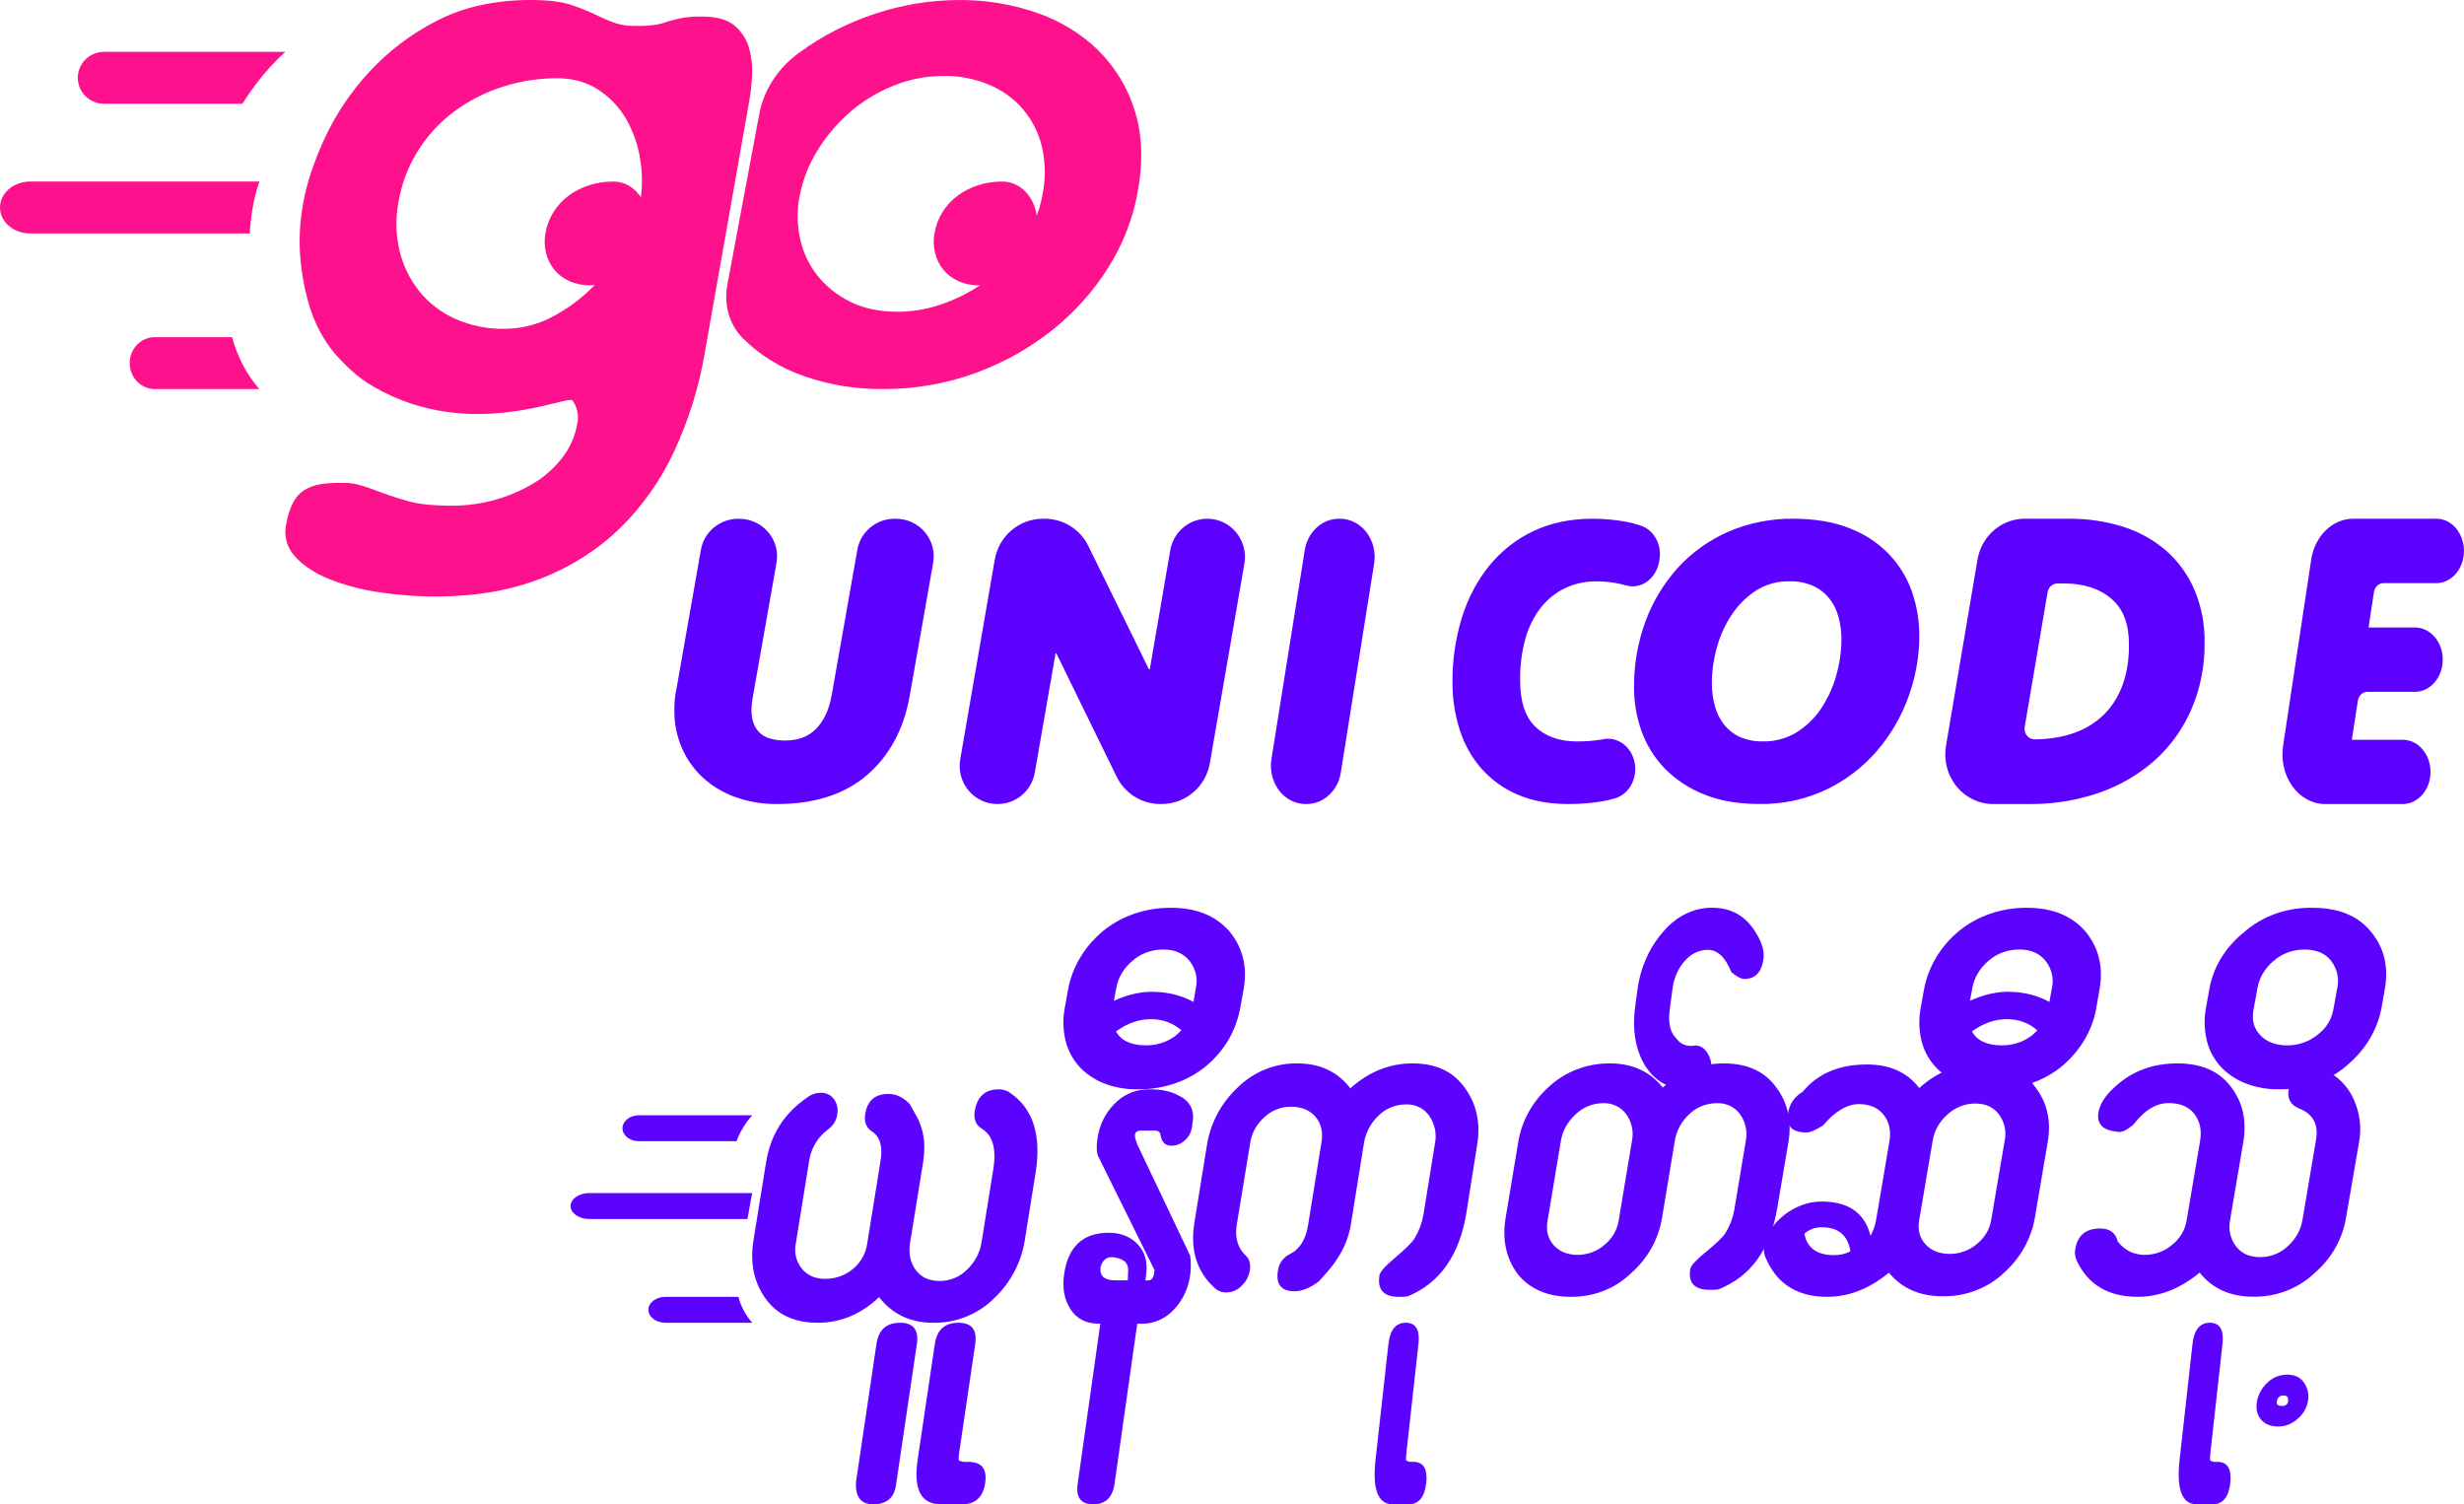 <?xml version="1.0" encoding="UTF-8"?>
<svg width="95px" height="58px" viewBox="0 0 95 58" version="1.1" xmlns="http://www.w3.org/2000/svg" xmlns:xlink="http://www.w3.org/1999/xlink">
    <title>Asset 11</title>
    <g id="Page-1" stroke="none" stroke-width="1" fill="none" fill-rule="evenodd">
        <g id="Asset-11" fill-rule="nonzero">
            <path d="M39.511,47.821 C39.376,48.681 38.954,49.474 38.309,50.076 C37.694,50.68 36.853,51.014 35.98,51 C35.099,51 34.403,50.67 33.893,50.012 C33.199,50.67 32.412,51 31.531,51 C30.636,51 29.966,50.692 29.523,50.076 C29.066,49.446 28.909,48.694 29.05,47.821 L29.536,44.814 C29.707,43.755 30.23,42.926 31.106,42.327 C31.257,42.204 31.447,42.135 31.643,42.133 C31.846,42.125 32.038,42.218 32.154,42.38 C32.274,42.545 32.321,42.751 32.282,42.949 C32.257,43.18 32.135,43.389 31.946,43.53 C31.54,43.825 31.271,44.265 31.198,44.753 L30.681,47.953 C30.612,48.29 30.696,48.638 30.912,48.909 C31.126,49.174 31.423,49.306 31.805,49.306 C32.198,49.313 32.58,49.179 32.879,48.931 C33.182,48.684 33.379,48.336 33.434,47.954 L33.95,44.754 C34.041,44.196 33.926,43.816 33.606,43.616 C33.394,43.473 33.312,43.251 33.359,42.95 C33.442,42.435 33.74,42.177 34.254,42.177 C34.548,42.177 34.82,42.306 35.073,42.563 C35.187,42.765 35.281,42.932 35.354,43.068 C35.412,43.167 35.458,43.271 35.492,43.379 C35.645,43.795 35.677,44.275 35.59,44.818 L35.089,47.911 C35.023,48.327 35.095,48.678 35.305,48.964 C35.515,49.25 35.825,49.392 36.236,49.389 C36.634,49.389 37.014,49.23 37.288,48.948 C37.585,48.669 37.779,48.303 37.842,47.905 L38.296,45.092 C38.423,44.305 38.28,43.783 37.866,43.525 C37.626,43.382 37.531,43.153 37.582,42.837 C37.672,42.279 37.981,42 38.509,42 C38.635,41.999 38.759,42.028 38.87,42.086 C39.815,42.687 40.167,43.732 39.927,45.221 L39.511,47.821 Z" id="Path" fill="#5B03FF"></path>
            <path d="M34.544,57.268 C34.472,57.756 34.179,58.001 33.666,58 C33.193,58 32.972,57.713 33.003,57.139 L33.792,51.819 C33.873,51.273 34.176,51 34.701,51 C35.215,51 35.431,51.273 35.35,51.819 L34.544,57.268 Z M37.983,57.181 C37.902,57.727 37.605,58 37.092,58 L36.28,58 C35.51,58 35.21,57.426 35.381,56.277 L36.042,51.819 C36.123,51.273 36.426,51 36.951,51 C37.465,51 37.681,51.273 37.6,51.819 L36.993,55.932 C36.959,56.162 36.953,56.291 36.976,56.32 L37.151,56.363 L37.334,56.363 C37.849,56.363 38.065,56.636 37.983,57.182 L37.983,57.181 Z" id="Shape" fill="#5B03FF"></path>
            <path d="M45.891,49.136 C45.825,49.654 45.603,50.132 45.262,50.491 C44.927,50.85 44.479,51.046 44.015,51.037 L43.847,51.037 L42.972,57.207 C42.897,57.736 42.623,58 42.149,58 C41.675,58 41.475,57.736 41.55,57.207 L42.423,51.034 L42.348,51.034 C41.874,51.034 41.516,50.85 41.276,50.482 C41.035,50.113 40.952,49.665 41.026,49.137 C41.177,48.066 41.752,47.53 42.75,47.53 C43.211,47.53 43.584,47.68 43.868,47.978 C44.153,48.277 44.258,48.678 44.185,49.18 L44.158,49.368 L44.252,49.368 C44.389,49.368 44.47,49.278 44.496,49.097 L44.514,48.971 L42.346,44.592 C42.276,44.453 42.267,44.224 42.312,43.903 C42.381,43.398 42.603,42.934 42.941,42.589 C43.269,42.236 43.701,42.029 44.156,42.006 C44.683,41.978 45.109,42.054 45.433,42.235 C45.899,42.458 46.078,42.826 45.969,43.341 C45.963,43.569 45.872,43.785 45.717,43.935 C45.565,44.091 45.365,44.177 45.157,44.175 C44.933,44.175 44.795,44.043 44.746,43.779 C44.738,43.653 44.666,43.591 44.529,43.591 L43.986,43.591 C43.847,43.591 43.772,43.646 43.757,43.758 C43.758,43.807 43.764,43.855 43.774,43.903 L43.854,44.137 L45.887,48.413 C45.92,48.652 45.921,48.896 45.891,49.136 Z M43.482,49.365 L43.495,49.01 C43.521,48.732 43.365,48.558 43.026,48.489 C42.711,48.42 42.513,48.545 42.43,48.865 C42.395,49.198 42.584,49.365 42.996,49.365 L43.482,49.365 Z" id="Shape" fill="#5B03FF"></path>
            <path d="M47.825,38.824 C47.663,39.725 47.231,40.477 46.531,41.078 C45.822,41.679 44.868,42.01 43.88,41.999 C43.416,42.009 42.956,41.927 42.535,41.758 C42.162,41.605 41.836,41.377 41.584,41.093 C41.331,40.797 41.158,40.456 41.076,40.095 C40.981,39.677 40.975,39.247 41.058,38.828 L41.179,38.162 C41.256,37.727 41.415,37.306 41.649,36.917 C41.874,36.539 42.168,36.196 42.521,35.902 C43.229,35.317 44.169,34.994 45.144,35 C46.129,35 46.885,35.308 47.413,35.924 C47.924,36.553 48.101,37.297 47.945,38.156 L47.825,38.824 Z M46.015,38.63 L46.107,38.093 C46.189,37.731 46.102,37.355 45.864,37.05 C45.63,36.757 45.292,36.609 44.853,36.609 C44.402,36.608 43.97,36.767 43.657,37.05 C43.326,37.329 43.109,37.695 43.039,38.093 L42.947,38.586 C43.519,38.328 44.056,38.214 44.558,38.243 C45.074,38.258 45.577,38.391 46.015,38.63 Z M45.546,39.725 C45.239,39.445 44.813,39.29 44.369,39.295 C43.909,39.295 43.462,39.453 43.028,39.767 C43.226,40.126 43.612,40.305 44.186,40.305 C44.718,40.309 45.222,40.094 45.546,39.725 L45.546,39.725 Z" id="Shape" fill="#5B03FF"></path>
            <path d="M56.539,46.751 C56.273,48.39 55.521,49.466 54.282,49.978 C54.22,49.991 54.156,49.999 54.093,50 L53.929,50 C53.343,50 53.096,49.722 53.186,49.166 C53.206,49.037 53.411,48.809 53.801,48.482 C54.19,48.155 54.434,47.913 54.533,47.755 C54.702,47.479 54.818,47.175 54.876,46.858 L55.326,44.079 C55.398,43.715 55.32,43.339 55.111,43.031 C54.913,42.737 54.57,42.566 54.209,42.582 C53.807,42.58 53.422,42.738 53.143,43.02 C52.844,43.304 52.648,43.676 52.587,44.079 L52.095,47.136 C52.022,47.648 51.83,48.138 51.534,48.568 C51.433,48.739 51.205,49.016 50.851,49.401 C50.517,49.657 50.203,49.785 49.911,49.786 C49.399,49.786 49.186,49.522 49.271,48.995 C49.303,48.721 49.473,48.481 49.725,48.356 C50.108,48.171 50.345,47.793 50.435,47.223 L50.951,44.038 C51.015,43.639 50.936,43.311 50.715,43.055 C50.494,42.798 50.178,42.67 49.768,42.67 C49.387,42.67 49.02,42.816 48.748,43.076 C48.46,43.326 48.269,43.664 48.208,44.035 L47.683,47.221 C47.602,47.72 47.721,48.119 48.038,48.419 C48.178,48.548 48.227,48.74 48.185,48.997 C48.148,49.217 48.038,49.419 47.873,49.573 C47.722,49.735 47.508,49.829 47.283,49.831 C47.104,49.835 46.932,49.765 46.809,49.638 C46.134,49.01 45.882,48.176 46.051,47.136 L46.535,44.143 C46.67,43.294 47.09,42.512 47.729,41.92 C48.334,41.321 49.163,40.989 50.025,41 C50.887,41 51.567,41.32 52.063,41.959 C52.781,41.32 53.58,41 54.458,41 C55.35,41 56.017,41.307 56.459,41.92 C56.928,42.546 57.092,43.287 56.951,44.143 L56.539,46.751 Z" id="Path" fill="#5B03FF"></path>
            <path d="M54.988,57.182 C54.927,57.727 54.699,58 54.305,58 L53.696,58 C53.128,58 52.907,57.426 53.035,56.277 L53.531,51.818 C53.592,51.273 53.816,51 54.202,51 C54.588,51 54.75,51.273 54.689,51.818 L54.233,55.932 C54.208,56.161 54.203,56.291 54.22,56.32 L54.353,56.362 L54.489,56.362 C54.882,56.362 55.049,56.635 54.988,57.182 Z" id="Path" fill="#5B03FF"></path>
            <path d="M68.522,46.578 C68.256,48.168 67.505,49.212 66.266,49.709 C66.204,49.722 66.141,49.729 66.077,49.73 L65.913,49.73 C65.328,49.73 65.08,49.46 65.17,48.921 C65.191,48.796 65.396,48.575 65.785,48.258 C66.174,47.941 66.418,47.706 66.517,47.553 C66.686,47.284 66.802,46.989 66.86,46.682 L67.31,43.986 C67.381,43.634 67.304,43.269 67.095,42.97 C66.897,42.685 66.554,42.519 66.193,42.534 C65.792,42.533 65.407,42.687 65.128,42.96 C64.829,43.235 64.634,43.596 64.573,43.986 L64.081,46.952 C63.948,47.78 63.519,48.541 62.866,49.108 C62.261,49.688 61.432,50.01 60.57,50 C59.678,50 58.995,49.709 58.521,49.129 C58.066,48.521 57.909,47.795 58.05,46.952 L58.534,44.048 C58.665,43.223 59.085,42.464 59.728,41.892 C60.353,41.314 61.195,40.994 62.07,41 C62.933,41 63.612,41.31 64.109,41.93 C64.797,41.31 65.58,41 66.458,41 C67.35,41 68.017,41.297 68.459,41.892 C68.928,42.5 69.092,43.219 68.951,44.048 L68.522,46.578 Z M62.406,47.076 L62.921,43.986 C62.993,43.634 62.916,43.269 62.706,42.97 C62.508,42.684 62.165,42.519 61.804,42.534 C61.403,42.537 61.02,42.694 60.744,42.97 C60.443,43.241 60.245,43.598 60.18,43.986 L59.665,47.076 C59.602,47.449 59.682,47.76 59.904,48.009 C60.126,48.258 60.434,48.382 60.829,48.382 C61.211,48.381 61.579,48.244 61.858,47.998 C62.151,47.762 62.345,47.435 62.405,47.076 L62.406,47.076 Z" id="Shape" fill="#5B03FF"></path>
            <path d="M67.991,36.967 C67.922,37.486 67.675,37.745 67.249,37.745 C67.128,37.745 66.964,37.658 66.756,37.486 C66.518,36.894 66.204,36.606 65.814,36.622 C65.482,36.631 65.166,36.794 64.934,37.075 C64.694,37.354 64.536,37.718 64.486,38.112 L64.376,38.933 C64.308,39.438 64.393,39.805 64.629,40.035 C64.794,40.265 65.024,40.359 65.321,40.315 C65.409,40.301 65.499,40.316 65.58,40.359 C65.665,40.402 65.74,40.468 65.8,40.553 C65.861,40.64 65.91,40.738 65.943,40.845 C65.976,40.944 65.987,41.052 65.974,41.158 C65.96,41.218 65.94,41.276 65.915,41.331 C65.827,41.719 65.609,41.942 65.261,42 L64.842,42 C64.173,41.913 63.674,41.561 63.344,40.942 C63.034,40.35 62.933,39.644 63.043,38.825 L63.129,38.179 C63.241,37.319 63.59,36.528 64.121,35.929 C64.623,35.324 65.312,34.989 66.027,35 C66.768,35 67.331,35.331 67.716,35.994 C67.94,36.355 68.031,36.679 67.991,36.967 Z" id="Path" fill="#5B03FF"></path>
            <path d="M78.459,46.924 C78.323,47.751 77.897,48.513 77.246,49.091 C76.625,49.673 75.776,49.993 74.895,49.979 C74.02,49.979 73.331,49.676 72.827,49.071 L72.775,49.112 C72.037,49.704 71.262,50 70.449,50 C69.323,50 68.544,49.525 68.112,48.575 C68.02,48.403 67.984,48.21 68.007,48.019 C68.048,47.789 68.142,47.571 68.282,47.378 C68.428,47.173 68.605,46.989 68.808,46.832 C69.01,46.675 69.238,46.549 69.483,46.46 C69.72,46.372 69.974,46.326 70.23,46.326 C71.268,46.326 71.897,46.766 72.118,47.647 C72.216,47.471 72.285,47.283 72.324,47.089 L72.846,44.014 C72.914,43.615 72.845,43.277 72.64,43.002 C72.434,42.727 72.125,42.583 71.713,42.569 C71.241,42.555 70.765,42.831 70.283,43.395 C70.001,43.574 69.786,43.663 69.638,43.663 C69.089,43.663 68.856,43.415 68.941,42.92 C68.983,42.579 69.19,42.275 69.503,42.094 C70.082,41.393 70.905,41.042 71.972,41.042 C72.862,41.042 73.536,41.344 73.996,41.949 C74.697,41.317 75.506,41.001 76.425,41 C77.328,41 78.004,41.296 78.452,41.888 C78.927,42.493 79.093,43.208 78.95,44.034 L78.459,46.924 Z M71.344,48.245 C71.241,47.628 70.879,47.32 70.257,47.32 C70.001,47.31 69.752,47.4 69.57,47.567 C69.668,48.117 70.052,48.392 70.719,48.393 C70.938,48.396 71.154,48.345 71.344,48.245 L71.344,48.245 Z M76.769,47.048 L77.292,43.972 C77.365,43.624 77.287,43.264 77.073,42.97 C76.861,42.688 76.556,42.547 76.159,42.547 C75.755,42.549 75.368,42.701 75.087,42.97 C74.781,43.235 74.581,43.588 74.517,43.972 L73.994,47.048 C73.931,47.42 74.012,47.728 74.237,47.974 C74.462,48.22 74.774,48.344 75.174,48.346 C75.561,48.345 75.934,48.209 76.217,47.964 C76.513,47.73 76.709,47.405 76.769,47.048 Z" id="Shape" fill="#5B03FF"></path>
            <path d="M80.829,38.824 C80.693,39.679 80.239,40.471 79.536,41.078 C78.825,41.679 77.87,42.01 76.88,41.999 C76.416,42.009 75.956,41.927 75.534,41.758 C75.162,41.605 74.836,41.377 74.584,41.093 C74.331,40.797 74.157,40.456 74.076,40.095 C73.981,39.677 73.975,39.247 74.058,38.828 L74.179,38.162 C74.256,37.727 74.415,37.306 74.65,36.917 C74.873,36.539 75.168,36.196 75.521,35.902 C76.229,35.317 77.17,34.994 78.145,35 C79.129,35 79.885,35.308 80.414,35.924 C80.924,36.553 81.101,37.297 80.946,38.156 L80.829,38.824 Z M79.015,38.63 L79.112,38.093 C79.194,37.731 79.107,37.355 78.869,37.05 C78.636,36.757 78.296,36.609 77.858,36.609 C77.407,36.608 76.976,36.767 76.662,37.05 C76.331,37.329 76.114,37.696 76.044,38.093 L75.952,38.586 C76.524,38.328 77.061,38.214 77.565,38.243 C78.078,38.258 78.579,38.392 79.015,38.63 Z M78.547,39.725 C78.239,39.445 77.813,39.29 77.369,39.295 C76.909,39.295 76.463,39.453 76.029,39.767 C76.227,40.126 76.613,40.305 77.187,40.305 C77.719,40.309 78.223,40.094 78.547,39.726 L78.547,39.725 Z" id="Shape" fill="#5B03FF"></path>
            <path d="M90.452,46.947 C90.318,47.776 89.882,48.537 89.217,49.104 C88.602,49.684 87.759,50.006 86.882,49.996 C85.989,49.996 85.298,49.686 84.809,49.066 L84.757,49.108 C84.017,49.703 83.239,50 82.423,50 C81.291,50 80.507,49.537 80.07,48.61 C80.003,48.466 79.984,48.308 80.013,48.154 C80.102,47.628 80.422,47.365 80.972,47.365 C81.344,47.365 81.569,47.531 81.647,47.863 C81.915,48.209 82.265,48.382 82.696,48.382 C83.085,48.381 83.459,48.244 83.743,47.998 C84.042,47.762 84.24,47.435 84.301,47.075 L84.826,43.984 C84.893,43.583 84.824,43.244 84.618,42.967 C84.412,42.691 84.103,42.546 83.688,42.532 C83.173,42.504 82.694,42.781 82.254,43.362 C81.976,43.594 81.759,43.687 81.606,43.632 C81.065,43.576 80.832,43.327 80.906,42.884 C80.962,42.567 81.165,42.248 81.514,41.93 C82.17,41.31 82.981,41 83.949,41 C84.871,41 85.557,41.297 86.006,41.892 C86.471,42.487 86.631,43.206 86.488,44.049 L85.982,47.037 C85.907,47.386 85.987,47.749 86.202,48.044 C86.414,48.328 86.728,48.47 87.145,48.469 C87.548,48.469 87.932,48.316 88.21,48.044 C88.51,47.775 88.707,47.421 88.771,47.037 L89.295,43.945 C89.395,43.351 89.18,42.95 88.651,42.742 C88.317,42.605 88.18,42.362 88.239,42.016 C88.329,41.477 88.673,41.208 89.269,41.208 C89.38,41.205 89.492,41.212 89.602,41.228 C90.119,41.472 90.525,41.881 90.746,42.38 C90.986,42.906 91.058,43.486 90.953,44.049 L90.452,46.947 Z" id="Path" fill="#5B03FF"></path>
            <path d="M91.826,38.824 C91.676,39.684 91.205,40.477 90.484,41.079 C89.796,41.682 88.856,42.015 87.88,41.999 C87.415,42.008 86.955,41.923 86.534,41.752 C86.161,41.599 85.836,41.371 85.584,41.087 C85.331,40.791 85.157,40.45 85.076,40.089 C84.981,39.671 84.975,39.242 85.058,38.822 L85.179,38.156 C85.322,37.297 85.804,36.507 86.541,35.924 C87.228,35.319 88.168,34.986 89.144,35 C90.161,35 90.917,35.308 91.413,35.924 C91.925,36.539 92.102,37.283 91.944,38.156 L91.826,38.824 Z M89.958,38.953 L90.113,38.094 C90.195,37.734 90.112,37.36 89.882,37.052 C89.657,36.759 89.314,36.611 88.855,36.611 C88.403,36.609 87.97,36.768 87.655,37.052 C87.325,37.331 87.107,37.697 87.037,38.094 L86.882,38.953 C86.812,39.339 86.902,39.662 87.151,39.919 C87.4,40.177 87.745,40.306 88.188,40.306 C88.617,40.305 89.029,40.161 89.342,39.905 C89.671,39.662 89.889,39.323 89.956,38.951 L89.958,38.953 Z" id="Shape" fill="#5B03FF"></path>
            <path d="M85.988,57.181 C85.927,57.727 85.699,58 85.305,58 L84.696,58 C84.128,58 83.907,57.426 84.035,56.277 L84.532,51.819 C84.593,51.273 84.817,51 85.202,51 C85.588,51 85.75,51.273 85.689,51.819 L85.231,55.932 C85.206,56.162 85.202,56.291 85.218,56.32 L85.351,56.363 L85.488,56.363 C85.882,56.362 86.048,56.635 85.988,57.181 Z" id="Path" fill="#5B03FF"></path>
            <path d="M88.98,54.04 C88.933,54.298 88.793,54.534 88.582,54.708 C88.358,54.903 88.111,55 87.842,55 C87.544,55 87.319,54.91 87.17,54.729 C87.021,54.548 86.97,54.318 87.017,54.04 C87.064,53.764 87.205,53.509 87.418,53.312 C87.615,53.113 87.893,53 88.184,53 C88.474,53 88.691,53.104 88.835,53.312 C88.981,53.529 89.032,53.789 88.98,54.04 Z M88.216,54.04 C88.242,53.882 88.186,53.804 88.047,53.803 C87.897,53.803 87.809,53.882 87.782,54.04 C87.763,54.152 87.829,54.207 87.979,54.207 C88.117,54.207 88.196,54.152 88.217,54.04 L88.216,54.04 Z" id="Shape" fill="#5B03FF"></path>
            <path d="M29,43 C28.759,43.272 28.571,43.571 28.442,43.887 C28.427,43.924 28.413,43.962 28.399,44 L24.605,44 C24.266,43.987 24,43.767 24,43.501 C24,43.234 24.266,43.014 24.605,43.001 L29,43 Z" id="Path" fill="#5B03FF"></path>
            <path d="M26.73,47 L22.717,47 C22.321,47 22,46.776 22,46.5 C22,46.224 22.321,46 22.717,46 L29,46 L28.817,47 L26.73,47" id="Path" fill="#5B03FF"></path>
            <path d="M29,51 L25.657,51 C25.482,51 25.315,50.947 25.191,50.853 C25.068,50.758 24.999,50.631 25,50.498 C25,50.223 25.295,50 25.657,50 L28.468,50 C28.561,50.356 28.742,50.695 29,51 Z" id="Path" fill="#5B03FF"></path>
            <path d="M43.756,4.287 C43.495,3.41 43.009,2.603 42.338,1.934 C41.673,1.287 40.853,0.79 39.944,0.482 C38.977,0.152 37.952,-0.011 36.92,0.001 C35.839,0.01 34.767,0.188 33.75,0.527 C32.686,0.875 31.694,1.383 30.813,2.032 L30.782,2.055 C29.985,2.639 29.449,3.471 29.274,4.394 L28.043,10.979 C27.905,11.719 28.097,12.489 28.632,13.034 L28.642,13.043 C29.293,13.693 30.102,14.194 31.003,14.503 C31.986,14.846 33.032,15.014 34.084,14.999 C35.309,15.002 36.524,14.786 37.66,14.363 C38.74,13.963 39.738,13.398 40.614,12.693 C41.46,12.011 42.176,11.206 42.734,10.309 C43.281,9.44 43.657,8.49 43.846,7.502 C44.078,6.287 44.048,5.215 43.756,4.287 Z M40.19,7.527 C40.072,8.164 39.823,8.773 39.456,9.324 C39.102,9.859 38.657,10.338 38.138,10.743 C37.634,11.135 37.064,11.451 36.451,11.677 C35.879,11.896 35.267,12.013 34.647,12.021 C33.924,12.024 33.303,11.895 32.783,11.635 C32.283,11.389 31.849,11.044 31.514,10.623 C31.182,10.198 30.955,9.712 30.848,9.198 C30.73,8.661 30.723,8.109 30.827,7.57 C30.945,6.944 31.181,6.341 31.525,5.789 C31.862,5.24 32.289,4.741 32.789,4.309 C33.277,3.887 33.842,3.546 34.457,3.301 C35.059,3.057 35.708,2.93 36.366,2.927 C36.966,2.918 37.561,3.031 38.109,3.256 C38.623,3.467 39.074,3.788 39.425,4.192 C39.788,4.619 40.042,5.116 40.169,5.646 C40.313,6.266 40.32,6.905 40.19,7.527 L40.19,7.527 Z" id="Shape" fill="#FE118D"></path>
            <path d="M36.051,9.747 C36.106,9.983 36.214,10.204 36.368,10.396 C36.523,10.586 36.724,10.738 36.952,10.839 C37.209,10.952 37.49,11.007 37.772,10.999 C38.038,10.997 38.299,10.933 38.532,10.812 C38.778,10.687 39.001,10.526 39.195,10.335 C39.394,10.141 39.564,9.921 39.701,9.682 C39.831,9.464 39.922,9.226 39.971,8.978 C40.01,8.752 40.01,8.521 39.971,8.295 C39.936,8.069 39.858,7.851 39.74,7.652 C39.628,7.462 39.472,7.301 39.283,7.181 C39.08,7.056 38.843,6.993 38.603,7.001 C38.306,7.002 38.012,7.047 37.73,7.136 C37.451,7.223 37.189,7.353 36.954,7.521 C36.46,7.875 36.129,8.401 36.032,8.985 C35.984,9.238 35.99,9.497 36.051,9.747 L36.051,9.747 Z" id="Path" fill="#FE118D"></path>
            <path d="M94.753,20.442 C94.551,20.162 94.252,20 93.937,20 L90.728,20 C89.927,20.001 89.243,20.669 89.108,21.582 L88.025,28.755 C87.941,29.312 88.072,29.883 88.385,30.317 C88.696,30.749 89.155,30.999 89.641,31 L92.693,31 C93.263,30.965 93.709,30.421 93.709,29.762 C93.709,29.102 93.263,28.558 92.693,28.524 L90.675,28.524 L90.906,27.027 C90.937,26.823 91.09,26.673 91.269,26.673 L93.136,26.673 C93.717,26.656 94.181,26.106 94.181,25.433 C94.181,24.76 93.717,24.21 93.136,24.193 L91.32,24.193 L91.526,22.839 C91.556,22.634 91.71,22.484 91.89,22.484 L93.934,22.484 C94.349,22.481 94.726,22.201 94.9,21.765 C95.075,21.329 95.017,20.815 94.75,20.447 L94.753,20.442 Z" id="Path" fill="#5C00FF"></path>
            <path d="M83.529,21.243 C83.041,20.82 82.475,20.504 81.866,20.312 C81.185,20.098 80.477,19.993 79.766,20 L78.058,20 C77.16,20.002 76.393,20.67 76.242,21.583 L76.242,21.583 L75.028,28.755 C74.933,29.312 75.081,29.883 75.433,30.317 C75.78,30.749 76.296,30.999 76.84,31 L78.261,31 C79.161,31.008 80.056,30.864 80.91,30.573 C81.695,30.306 82.423,29.886 83.055,29.336 C83.664,28.795 84.152,28.123 84.483,27.367 C84.834,26.553 85.01,25.67 84.999,24.78 C85.011,24.084 84.879,23.393 84.613,22.754 C84.365,22.173 83.995,21.657 83.529,21.243 Z M78.946,22.831 C78.978,22.638 79.14,22.496 79.33,22.496 L79.584,22.496 C80.341,22.496 80.956,22.697 81.414,23.094 C81.873,23.491 82.083,24.064 82.083,24.873 C82.083,26.002 81.764,26.897 81.135,27.532 C80.505,28.166 79.597,28.496 78.446,28.507 C78.33,28.506 78.221,28.452 78.147,28.361 C78.073,28.269 78.042,28.148 78.062,28.031 L78.946,22.831 Z" id="Shape" fill="#5C00FF"></path>
            <path d="M72.798,21.334 C72.37,20.902 71.849,20.567 71.273,20.353 C70.669,20.118 69.953,20 69.146,20 C68.281,19.99 67.424,20.161 66.633,20.502 C65.893,20.826 65.232,21.298 64.693,21.888 C64.147,22.493 63.723,23.193 63.444,23.951 C63.143,24.77 62.993,25.634 63,26.503 C62.999,27.072 63.095,27.638 63.285,28.176 C63.476,28.716 63.781,29.21 64.182,29.627 C64.61,30.063 65.129,30.405 65.704,30.63 C66.309,30.878 67.026,30.999 67.836,30.999 C68.737,31.013 69.628,30.819 70.436,30.433 C71.18,30.072 71.838,29.566 72.371,28.947 C72.899,28.33 73.308,27.626 73.58,26.869 C73.855,26.116 73.998,25.324 74,24.526 C74.003,23.933 73.904,23.344 73.705,22.784 C73.511,22.244 73.202,21.75 72.798,21.334 Z M70.997,24.647 C70.995,25.129 70.925,25.608 70.788,26.071 C70.659,26.524 70.458,26.956 70.193,27.349 C69.946,27.711 69.623,28.018 69.245,28.25 C68.864,28.477 68.424,28.594 67.976,28.585 C67.661,28.595 67.347,28.533 67.06,28.406 C66.826,28.294 66.622,28.131 66.465,27.93 C66.303,27.718 66.185,27.478 66.117,27.223 C66.039,26.938 65.999,26.645 66,26.351 C66.002,25.874 66.07,25.399 66.202,24.939 C66.326,24.486 66.525,24.056 66.791,23.665 C67.038,23.302 67.358,22.991 67.732,22.752 C68.108,22.521 68.545,22.403 68.99,22.412 C69.308,22.402 69.624,22.464 69.914,22.592 C70.154,22.703 70.364,22.867 70.528,23.07 C70.693,23.28 70.813,23.519 70.881,23.775 C70.959,24.059 70.998,24.353 70.997,24.647 L70.997,24.647 Z" id="Shape" fill="#5C00FF"></path>
            <path d="M63.28,20.271 C63.101,20.21 62.919,20.161 62.735,20.125 C62.29,20.041 61.84,19.999 61.389,20 C60.539,20 59.771,20.165 59.104,20.485 C58.458,20.789 57.879,21.247 57.407,21.825 C56.94,22.409 56.584,23.091 56.358,23.831 C56.115,24.628 55.994,25.465 56,26.307 C55.997,26.93 56.091,27.548 56.278,28.135 C56.458,28.699 56.746,29.212 57.122,29.64 C57.519,30.081 57.996,30.423 58.522,30.641 C59.074,30.879 59.728,31 60.466,31 C60.899,31.002 61.332,30.968 61.761,30.898 C61.935,30.868 62.108,30.828 62.279,30.777 C62.818,30.612 63.145,30.003 63.023,29.395 C62.9,28.786 62.37,28.393 61.82,28.5 L61.746,28.514 C61.433,28.565 61.118,28.589 60.803,28.587 C60.119,28.587 59.575,28.392 59.184,28.009 C58.793,27.626 58.608,27.03 58.608,26.216 C58.602,25.675 58.671,25.136 58.814,24.618 C58.935,24.183 59.135,23.78 59.401,23.434 C59.656,23.111 59.973,22.854 60.327,22.683 C60.718,22.499 61.138,22.407 61.561,22.414 C61.899,22.413 62.235,22.455 62.564,22.537 L62.693,22.571 C62.961,22.648 63.245,22.6 63.481,22.439 C63.719,22.278 63.889,22.018 63.954,21.717 L63.966,21.662 C64.105,21.069 63.804,20.458 63.28,20.271 L63.28,20.271 Z" id="Path" fill="#5C00FF"></path>
            <path d="M51.663,20 L51.62,20 C50.969,20.001 50.413,20.516 50.304,21.219 L49.02,29.273 C48.952,29.701 49.059,30.141 49.313,30.475 C49.566,30.808 49.941,31 50.336,31 L50.38,31 C51.031,30.999 51.587,30.485 51.696,29.782 L52.98,21.728 C53.048,21.3 52.941,20.86 52.687,20.526 C52.434,20.193 52.059,20 51.663,20 Z" id="Path" fill="#5C00FF"></path>
            <path d="M34.542,20 L34.493,20 C33.782,20.001 33.175,20.507 33.055,21.198 L32.06,26.836 C31.955,27.391 31.748,27.823 31.444,28.12 C31.14,28.416 30.763,28.551 30.265,28.551 C29.816,28.551 29.485,28.447 29.281,28.245 C29.076,28.043 28.972,27.75 28.972,27.362 C28.974,27.216 28.989,27.069 29.016,26.925 L29.938,21.7 C30.014,21.279 29.896,20.846 29.618,20.518 C29.342,20.191 28.932,20.001 28.501,20.002 L28.461,20.002 C27.75,20.002 27.142,20.509 27.023,21.201 L26.067,26.643 C26.042,26.755 26.025,26.869 26.016,26.984 C26.005,27.117 26,27.26 26,27.404 C25.996,27.892 26.093,28.376 26.285,28.826 C26.469,29.259 26.743,29.649 27.088,29.972 C27.449,30.303 27.874,30.56 28.337,30.727 C28.86,30.915 29.412,31.007 29.968,31 C31.409,31 32.576,30.622 33.436,29.877 C34.296,29.132 34.844,28.113 35.072,26.842 L35.978,21.698 C36.053,21.277 35.936,20.844 35.657,20.516 C35.382,20.189 34.973,20 34.542,20 Z" id="Path" fill="#5C00FF"></path>
            <path d="M46.549,20 C45.841,20.001 45.237,20.517 45.119,21.221 L44.332,25.794 C44.332,25.802 44.332,25.809 44.315,25.811 C44.298,25.813 44.298,25.807 44.294,25.8 L41.966,21.06 C41.651,20.41 40.996,19.999 40.279,20 L40.209,20 C39.291,20.001 38.507,20.67 38.353,21.583 L37.022,29.273 C36.947,29.701 37.064,30.141 37.34,30.475 C37.615,30.808 38.022,31 38.451,31 L38.469,31 C39.175,30.999 39.778,30.486 39.898,29.784 L40.695,25.206 C40.695,25.199 40.695,25.192 40.712,25.189 C40.716,25.188 40.721,25.188 40.725,25.191 C40.729,25.193 40.732,25.197 40.733,25.201 L43.049,29.938 C43.363,30.589 44.019,31.002 44.737,31 L44.788,31 C45.707,31 46.492,30.332 46.647,29.419 L47.978,21.729 C48.053,21.301 47.936,20.861 47.66,20.527 C47.386,20.193 46.979,20 46.549,20 Z" id="Path" fill="#5C00FF"></path>
            <path d="M25.308,0.951 C25.442,0.923 25.575,0.889 25.706,0.847 L25.677,0.847 L26.176,0.716 C26.472,0.656 26.774,0.63 27.076,0.638 C27.627,0.638 28.04,0.753 28.314,0.982 C28.58,1.204 28.774,1.496 28.872,1.824 C28.972,2.165 29.014,2.52 28.996,2.874 C28.985,3.196 28.953,3.518 28.899,3.836 L27.171,13.615 C26.946,14.937 26.544,16.223 25.974,17.442 C25.46,18.543 24.748,19.544 23.871,20.397 C23.003,21.227 21.974,21.877 20.845,22.309 C19.683,22.761 18.364,22.991 16.886,23 C16.13,23.005 15.374,22.95 14.627,22.836 C13.959,22.743 13.306,22.57 12.681,22.322 C12.121,22.092 11.685,21.803 11.373,21.454 C11.066,21.124 10.938,20.67 11.029,20.232 C11.15,19.55 11.382,19.123 11.705,18.915 C12.119,18.649 12.535,18.62 13.205,18.616 C13.463,18.612 13.721,18.65 13.967,18.728 C14.199,18.806 14.446,18.885 14.703,18.987 C14.999,19.1 15.351,19.217 15.764,19.331 C16.177,19.445 16.757,19.501 17.506,19.497 C18.58,19.486 19.631,19.192 20.55,18.648 C20.981,18.391 21.36,18.057 21.667,17.665 C21.974,17.271 22.178,16.81 22.26,16.321 C22.324,16.016 22.257,15.7 22.075,15.446 C21.893,15.195 18.129,17.066 14.418,14.918 C14.077,14.724 13.762,14.491 13.478,14.222 C13.259,14.016 13.051,13.798 12.856,13.57 C12.667,13.333 12.499,13.08 12.354,12.814 C12.142,12.422 11.977,12.007 11.865,11.577 C11.716,11.024 11.619,10.458 11.574,9.888 C11.523,9.19 11.564,8.489 11.696,7.802 C11.827,7.062 12.101,6.24 12.517,5.334 C12.948,4.405 13.523,3.546 14.222,2.788 C14.964,1.98 15.847,1.309 16.831,0.806 C17.849,0.277 19.038,0.009 20.398,0 C21.108,-0.003 21.657,0.062 22.047,0.196 C22.404,0.317 22.753,0.461 23.092,0.627 C23.293,0.725 23.499,0.811 23.71,0.887 C23.975,0.971 24.253,1.009 24.531,0.999 C24.791,1.005 25.051,0.989 25.308,0.951 L25.308,0.951 Z M15.401,9.648 C15.532,10.217 15.788,10.751 16.152,11.212 C16.519,11.674 16.994,12.042 17.537,12.286 C18.145,12.558 18.809,12.692 19.477,12.677 C20.106,12.672 20.725,12.516 21.278,12.223 C21.859,11.921 22.388,11.533 22.848,11.072 C23.318,10.602 23.721,10.071 24.044,9.494 C24.351,8.965 24.567,8.39 24.682,7.792 C24.774,7.245 24.774,6.687 24.682,6.141 C24.6,5.594 24.416,5.067 24.14,4.586 C23.874,4.13 23.503,3.742 23.057,3.452 C22.605,3.158 22.068,3.013 21.446,3.016 C20.744,3.02 20.047,3.13 19.379,3.345 C18.72,3.555 18.101,3.869 17.545,4.275 C16.375,5.131 15.592,6.399 15.36,7.811 C15.246,8.42 15.26,9.045 15.401,9.648 L15.401,9.648 Z" id="Shape" fill="#FE118D"></path>
            <path d="M21.051,9.746 C21.106,9.982 21.214,10.203 21.368,10.395 C21.523,10.585 21.723,10.738 21.952,10.839 C22.21,10.951 22.49,11.006 22.772,10.999 C23.038,10.997 23.299,10.932 23.533,10.812 C23.778,10.686 24.002,10.526 24.196,10.335 C24.394,10.141 24.564,9.921 24.701,9.682 C24.831,9.463 24.922,9.225 24.971,8.978 C25.01,8.751 25.01,8.521 24.971,8.294 C24.936,8.069 24.858,7.851 24.741,7.652 C24.629,7.463 24.472,7.302 24.283,7.181 C24.081,7.056 23.843,6.993 23.603,7.001 C23.306,7.002 23.012,7.048 22.73,7.137 C22.451,7.223 22.189,7.353 21.954,7.522 C21.461,7.876 21.13,8.4 21.032,8.985 C20.984,9.237 20.99,9.496 21.051,9.746 Z" id="Path" fill="#FE118D"></path>
            <path d="M10.404,2.597 C10.593,2.388 10.791,2.189 11,2 L3.981,2 C3.435,2.015 3,2.458 3,3 C3,3.542 3.435,3.985 3.981,4 L9.345,4 C9.656,3.503 10.011,3.033 10.404,2.597 L10.404,2.597 Z" id="Path" fill="#FE118D"></path>
            <path d="M9.779,7.819 C9.835,7.542 9.909,7.269 10,7 L1.128,7 C0.5,7.015 0,7.458 0,8 C0,8.542 0.5,8.985 1.128,9 L9.631,9 C9.65,8.604 9.699,8.209 9.779,7.819 L9.779,7.819 Z" id="Path" fill="#FE118D"></path>
            <path d="M9.809,14.77 C9.635,14.539 9.48,14.294 9.346,14.035 C9.178,13.706 9.044,13.359 8.948,13 L5.94,13 C5.417,13.015 5,13.458 5,14 C5,14.542 5.417,14.985 5.94,15 L10,15 C9.931,14.919 9.865,14.843 9.809,14.77 Z" id="Path" fill="#FE118D"></path>
        </g>
    </g>
</svg>